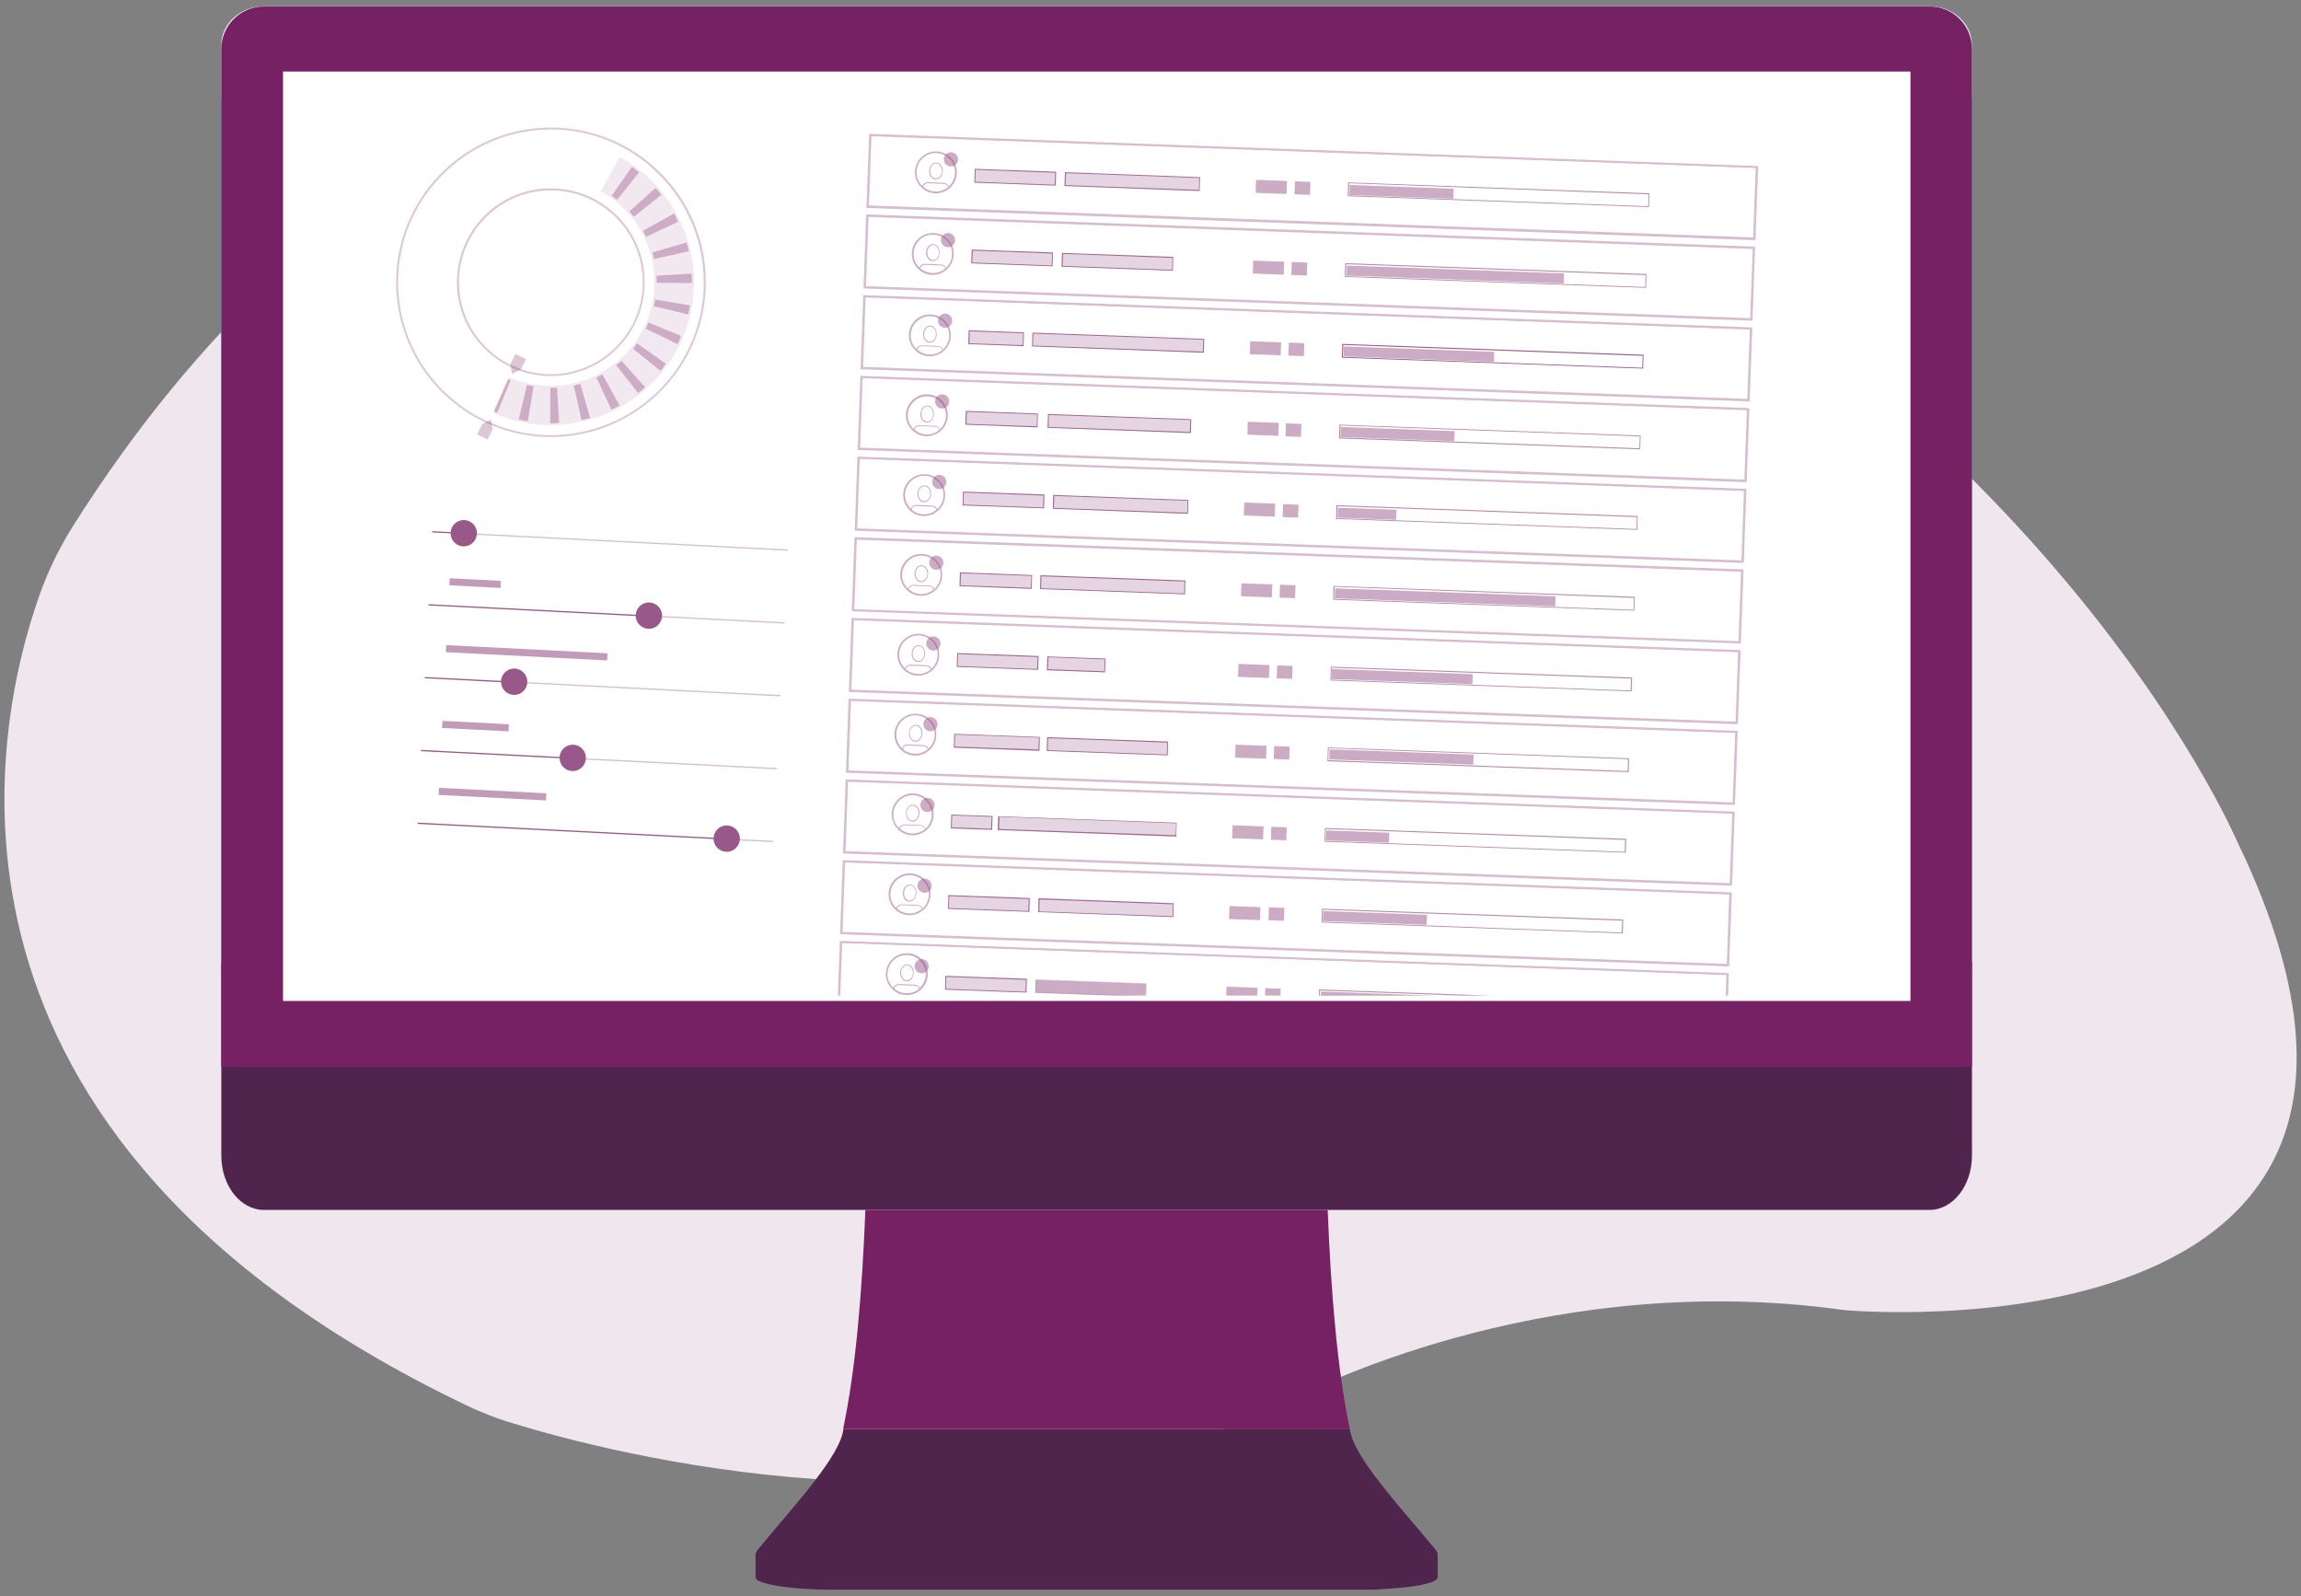<svg id="Layer_1" xmlns="http://www.w3.org/2000/svg" xmlns:xlink="http://www.w3.org/1999/xlink" viewBox="0 0 1100 763"><rect x="0" y="0" width="1100" height="763" fill="#808080" stroke="none"/><style>.st2{fill:#50254d}.st4{fill:#762163}.st7{opacity:.4}.st8{opacity:.5}.st9{opacity:.25}.st10{opacity:.9}.st11{opacity:.7}.st12{fill:#762163;fill-opacity:.5}.st14{opacity:.25;fill:#762163;enable-background:new}.st17{opacity:.6}</style><path d="M671.5 48S277.6-132.2 35 251.3c-6.6 10.5-12.1 21.7-16.2 33.4C-3.7 348.5-45 542.8 221.7 671.2c7.6 3.7 15.4 6.8 23.5 9.2 47.6 14.6 219.5 59.3 364.6-7.6 2.2-1 4.3-2.1 6.4-3.2 17.9-9.3 128.6-62.6 265.6-43.3 0 0 309.4 28.4 187.8-223.8-2.2-4.5-96.8-225.1-398.1-354.5z" fill="#f0e7ee"/><path d="M942.7 21.3c0-10.1-9.1-18.3-20.3-18.3H126.2c-11.2 0-20.4 8.2-20.4 18.3v26h836.9v-26z" fill="#ebecee"/><path class="st2" d="M105.8 552.4c0 14.4 9.1 26 20.4 26h796.2c11.2 0 20.3-11.6 20.3-26v-92.6H105.8v92.6z"/><path fill="#74bbdf" d="M105.8 47.3h836.9v412.5H105.8z"/><path class="st2" d="M362 741.1c-.4.5-.5.9-.6 1.3h-.2v11.1c-.2 1.2.9 2.2 3.1 2.9 6.4 2.2 16.6 3 27 3.5h265.8c10.4-.6 20.7-1.3 27.1-3.5 1.9-.7 3-1.5 3.1-2.5v-11.5h-.2c-.1-.4-.3-.8-.6-1.3-17.5-21.2-39.8-44.9-41.2-58H403.2c-1.4 13-23.7 36.8-41.2 58z"/><path class="st4" d="M634.7 578.4h-221c-1.6 40.4-4.7 76.3-10.5 104 0 .2 0 .5-.1.7h242.1c0-.2-.1-.5-.1-.7-5.7-27.7-8.8-63.6-10.4-104zM922.4 3.1H126.2c-11.2 0-20.4 9.1-20.4 20.3V510h836.9V23.4c0-11.3-9.1-20.3-20.3-20.3z"/><path fill="#fff" d="M135.3 34.2h778v444.3h-778z"/><g><defs><path id="SVGID_1_" d="M349.9 38.4H899V476H349.9z"/></defs><clipPath id="SVGID_2_"><use xlink:href="#SVGID_1_" overflow="visible"/></clipPath><g opacity=".75" clip-path="url(#SVGID_2_)"><g class="st7"><path class="st4" d="M838.8 114.4L414.5 99.1l1.3-34.7 424.3 15.4-1.3 34.6zM415 98.6L838.4 114l1.2-33.8-423.3-15.4-1.3 33.8z"/><path class="st4" d="M839.2 114.8h-.4L414.2 99.4l1.3-35.4h.4l424.6 15.4-1.3 35.4zM415.4 98.2l422.7 15.3 1.2-33.2-422.7-15.2-1.2 33.1z"/></g><g class="st8"><ellipse class="st4" cx="454.6" cy="76.2" rx="3.4" ry="3.4"/></g><g class="st9"><path transform="matrix(.036 -.999 .999 .036 383.008 566.708)" class="st4" d="M482.2 65.5h6.2V104h-6.2z"/></g><g class="st10"><path class="st4" d="M504.7 88.7l-38.9-1.4.2-6.6 38.9 1.4-.2 6.6zm-38.5-1.8l38 1.4.2-5.7-38-1.4-.2 5.7z"/></g><g class="st9"><path transform="matrix(.036 -.999 .999 .036 434.932 624.619)" class="st4" d="M538.2 54.7h6.2v64.2h-6.2z"/></g><g class="st10"><path class="st4" d="M573.5 91.3l-64.6-2.4.2-6.6 64.6 2.4-.2 6.6zm-64.1-2.8l63.7 2.3.2-5.7-63.7-2.3-.2 5.7z"/></g><g class="st8"><path transform="matrix(.036 -.999 .999 .036 496.753 693.533)" class="st4" d="M604.9 81.8h6.2v14.8h-6.2z"/></g><g class="st8"><path transform="matrix(.036 -.999 .999 .036 510.522 708.871)" class="st4" d="M619.7 86.1h6.2v7.4h-6.2z"/></g><g class="st11"><path class="st4" d="M788.3 99l-144-5.2.2-6.6 144 5.2-.2 6.6zm-143.5-5.6l143.1 5.2.2-5.7L645 87.6l-.2 5.8z"/></g><g class="st8"><path transform="matrix(.036 -.999 .999 .036 554.52 757.964)" class="st4" d="M667.8 66.6h4.8v49.7h-4.8z"/></g><g class="st7"><path class="st4" d="M836.1 191.6l-424.3-15.4 1.3-34.7 424.3 15.4-1.3 34.7zm-423.9-15.8l423.4 15.4 1.2-33.8L413.4 142l-1.2 33.8z"/><path class="st4" d="M836.4 191.9h-.4l-424.6-15.4 1.3-35.4h.4l424.6 15.4-1.3 35.4zm-423.8-16.5l422.7 15.3 1.2-33.2-422.7-15.3-1.2 33.2z"/></g><g class="st8"><path class="st4" d="M444.4 163.8c-1.8 0-3.2-1.9-3.1-4.2.1-2.3 1.6-4 3.4-3.9 1.8 0 3.2 1.9 3.1 4.2 0 2.2-1.5 4-3.4 3.9zm.3-7.7c-1.5 0-2.9 1.5-2.9 3.5-.1 2 1.1 3.7 2.7 3.7s2.9-1.5 2.9-3.5c.1-1.9-1.1-3.6-2.7-3.7z"/></g><g class="st8"><path class="st4" d="M444.9 150.3c-5.5-.2-10.2 4.1-10.4 9.6-.2 5.5 4.1 10.2 9.6 10.4 5.5.2 10.2-4.1 10.4-9.6.3-5.5-4-10.1-9.6-10.4zm-6.3 16.9c.2-1 1.1-1.7 2.2-1.7l7.7.3c.9 0 1.7.7 2 1.5-3.5 3-8.5 2.9-11.9-.1zm12.2-.1c-.4-1-1.3-1.6-2.4-1.7l-7.7-.3c-1.1 0-2.2.7-2.6 1.8-3.6-3.5-3.7-9.3-.1-13 3.5-3.6 9.3-3.7 13-.1 3.6 3.5 3.7 9.3.1 13l-.3.3z"/></g><g class="st8"><path class="st4" d="M443.1 202c-1.8 0-3.2-1.9-3.1-4.2.1-2.2 1.6-4 3.4-3.9 1.8.1 3.2 1.9 3.1 4.2-.2 2.2-1.6 3.9-3.4 3.9zm.3-7.7c-1.5 0-2.9 1.5-2.9 3.5-.1 2 1.1 3.7 2.7 3.7s2.9-1.5 2.9-3.5-1.2-3.7-2.7-3.7z"/></g><g class="st8"><path class="st4" d="M443.5 188.5c-5.5-.2-10.2 4.1-10.4 9.6-.2 5.5 4.1 10.2 9.6 10.4 5.5.2 10.2-4.1 10.4-9.6.3-5.5-4-10.2-9.6-10.4zm-6.3 16.9c.2-1 1.1-1.7 2.2-1.7l7.7.3c.9 0 1.7.7 2 1.5-3.5 3-8.6 2.9-11.9-.1zm12.2-.1c-.4-1-1.3-1.6-2.4-1.7l-7.7-.3c-1.1 0-2.2.7-2.6 1.8-3.6-3.5-3.7-9.3-.1-12.9 3.5-3.6 9.3-3.7 12.9-.1 3.6 3.5 3.7 9.3.1 12.9 0 .1-.1.2-.2.3z"/></g><g class="st8"><path class="st4" d="M441.7 240.1c-1.8 0-3.2-1.9-3.1-4.2.1-2.2 1.6-4 3.4-3.9 1.8 0 3.2 1.9 3.1 4.2s-1.6 4-3.4 3.9zm.3-7.7c-1.5 0-2.9 1.5-2.9 3.5-.1 2 1.1 3.7 2.7 3.7 1.5 0 2.9-1.5 2.9-3.5 0-1.9-1.2-3.6-2.7-3.7z"/></g><g class="st8"><path class="st4" d="M442.2 226.7c-5.5-.2-10.2 4.1-10.4 9.6-.2 5.5 4.1 10.2 9.6 10.4 5.5.2 10.2-4.1 10.4-9.6.3-5.6-4.1-10.2-9.6-10.4zm-6.4 16.9c.2-1 1.1-1.7 2.2-1.7l7.7.3c.9 0 1.7.7 2 1.5-3.5 2.9-8.5 2.9-11.9-.1zm12.3-.2c-.4-1-1.3-1.6-2.4-1.7l-7.7-.3c-1.1 0-2.2.7-2.6 1.8-3.6-3.5-3.7-9.3-.1-13s9.3-3.7 13-.1c3.6 3.5 3.7 9.3.1 13-.2.1-.3.2-.3.3z"/></g><g class="st8"><path class="st4" d="M440.3 278.3c-1.8 0-3.2-1.9-3.1-4.2.1-2.2 1.6-4 3.4-3.9 1.8 0 3.2 1.9 3.1 4.2-.1 2.2-1.6 4-3.4 3.9zm.3-7.7c-1.5 0-2.9 1.5-2.9 3.5-.1 2 1.1 3.7 2.7 3.7 1.5 0 2.9-1.5 2.9-3.5 0-1.9-1.2-3.6-2.7-3.7z"/></g><g class="st8"><path class="st4" d="M440.8 264.8c-5.5-.2-10.2 4.1-10.4 9.6-.2 5.5 4.1 10.2 9.6 10.4 5.5.2 10.2-4.1 10.4-9.6.2-5.5-4.1-10.1-9.6-10.4zm-6.4 16.9c.2-1 1.1-1.7 2.2-1.7l7.7.3c.9 0 1.7.7 2 1.5-3.5 3-8.5 2.9-11.9-.1zm12.3-.1c-.4-1-1.3-1.6-2.4-1.7l-7.7-.3c-1.1 0-2.2.7-2.6 1.8-3.6-3.5-3.7-9.3-.1-13s9.3-3.7 13-.1 3.7 9.3.1 13c-.2.1-.2.2-.3.3z"/></g><g class="st8"><path class="st4" d="M438.9 316.5c-1.8 0-3.2-1.9-3.1-4.2s1.6-4 3.4-3.9c1.8 0 3.2 1.9 3.1 4.2-.1 2.2-1.6 3.9-3.4 3.9zm.3-7.7c-1.5 0-2.9 1.5-2.9 3.5-.1 2 1.1 3.7 2.7 3.7 1.5 0 2.9-1.5 2.9-3.5s-1.2-3.7-2.7-3.7z"/></g><g class="st8"><path class="st4" d="M439.4 303c-5.5-.2-10.2 4.1-10.4 9.6-.2 5.5 4.1 10.2 9.6 10.4 5.5.2 10.2-4.1 10.4-9.6.3-5.5-4.1-10.2-9.6-10.4zm-6.4 16.9c.2-1 1.1-1.7 2.2-1.7l7.7.3c.9 0 1.7.7 2 1.5-3.4 3-8.5 2.9-11.9-.1zm12.3-.2c-.4-1-1.3-1.6-2.4-1.7l-7.7-.3c-1.1 0-2.2.7-2.6 1.8-3.6-3.5-3.7-9.3-.1-13 3.5-3.6 9.3-3.7 13-.1 3.6 3.5 3.7 9.3.1 13-.1.2-.3.2-.3.3z"/></g><g class="st8"><path class="st4" d="M437.6 354.6c-1.8 0-3.2-1.9-3.1-4.2s1.6-4 3.4-3.9c1.8 0 3.2 1.9 3.1 4.2-.2 2.2-1.7 4-3.4 3.9zm.2-7.7c-1.5 0-2.9 1.5-2.9 3.5-.1 2 1.1 3.7 2.7 3.7 1.5 0 2.9-1.5 2.9-3.5 0-1.9-1.1-3.6-2.7-3.7z"/></g><g class="st8"><path class="st4" d="M438 341.2c-5.5-.2-10.2 4.1-10.4 9.6-.2 5.5 4.1 10.2 9.6 10.4 5.5.2 10.2-4.1 10.4-9.6.3-5.6-4.1-10.2-9.6-10.4zm-6.4 16.9c.2-1 1.1-1.7 2.2-1.7l7.7.3c.9 0 1.7.7 2 1.5-3.5 2.9-8.5 2.8-11.9-.1zm12.3-.2c-.4-1-1.3-1.6-2.4-1.7l-7.7-.3c-1.1 0-2.2.7-2.6 1.8-3.6-3.5-3.7-9.3-.1-13 3.5-3.6 9.3-3.7 13-.1 3.6 3.5 3.7 9.3.1 13l-.3.3z"/></g><g class="st8"><path class="st4" d="M436.2 392.8c-1.8 0-3.2-1.9-3.1-4.2.1-2.2 1.6-4 3.4-3.9 1.8.1 3.2 1.9 3.1 4.2-.1 2.1-1.7 4-3.4 3.9zm.2-7.7c-1.5 0-2.9 1.5-2.9 3.5-.1 2 1.1 3.7 2.7 3.7 1.5 0 2.9-1.5 2.9-3.5s-1.1-3.6-2.7-3.7z"/></g><g class="st8"><path class="st4" d="M436.7 379.3c-5.5-.2-10.2 4.1-10.4 9.6-.2 5.5 4.1 10.2 9.6 10.4 5.5.2 10.2-4.1 10.4-9.6.2-5.5-4.1-10.2-9.6-10.4zm-6.4 16.9c.2-1 1.1-1.7 2.2-1.7l7.7.3c.9 0 1.7.7 2 1.5-3.5 2.9-8.5 2.9-11.9-.1zm12.2-.1c-.4-1-1.3-1.6-2.4-1.7l-7.7-.3c-1.1 0-2.2.7-2.6 1.8-3.6-3.5-3.7-9.3-.1-13 3.5-3.6 9.3-3.7 13-.1 3.6 3.5 3.7 9.3.1 13l-.3.3z"/></g><g class="st8"><path class="st4" d="M434.7 431c-1.8 0-3.2-1.9-3.1-4.2.1-2.3 1.6-4 3.4-3.9 1.8 0 3.2 1.9 3.1 4.2 0 2.1-1.5 3.9-3.4 3.9zm.4-7.7c-1.5 0-2.9 1.5-2.9 3.5-.1 2 1.1 3.7 2.7 3.7 1.5 0 2.9-1.5 2.9-3.5s-1.2-3.7-2.7-3.7z"/></g><g class="st8"><path class="st4" d="M435.2 417.5c-5.5-.2-10.2 4.1-10.4 9.6-.2 5.5 4.1 10.2 9.6 10.4 5.5.2 10.2-4.1 10.4-9.6.3-5.5-4-10.2-9.6-10.4zm-6.3 16.9c.2-1 1.1-1.7 2.2-1.7l7.7.3c.9 0 1.7.7 2 1.5-3.5 2.9-8.5 2.9-11.9-.1zm12.2-.1c-.4-1-1.3-1.6-2.4-1.7l-7.7-.3c-1.1 0-2.2.7-2.6 1.8-3.6-3.5-3.7-9.3-.1-13 3.5-3.6 9.3-3.7 13-.1 3.6 3.5 3.7 9.3.1 13-.1 0-.2.1-.3.3z"/></g><g class="st8"><path class="st4" d="M433.4 469.1c-1.8 0-3.2-1.9-3.1-4.2.1-2.2 1.6-4 3.4-3.9 1.8 0 3.2 1.9 3.1 4.2-.1 2.2-1.6 4-3.4 3.9zm.3-7.7c-1.5 0-2.9 1.5-2.9 3.5-.1 2 1.1 3.7 2.7 3.7 1.5 0 2.9-1.5 2.9-3.5s-1.2-3.6-2.7-3.7z"/></g><g class="st8"><path class="st4" d="M433.9 455.7c-5.5-.2-10.2 4.1-10.4 9.6-.2 5.5 4.1 10.2 9.6 10.4 5.5.2 10.2-4.1 10.4-9.6.2-5.6-4.1-10.3-9.6-10.4zm-6.4 16.9c.2-1 1.1-1.7 2.2-1.7l7.7.3c.9 0 1.7.7 2 1.5-3.5 2.9-8.5 2.8-11.9-.1zm12.2-.2c-.4-1-1.3-1.6-2.4-1.7l-7.7-.3c-1.1 0-2.2.7-2.6 1.8-3.6-3.5-3.7-9.3-.1-12.9 3.5-3.6 9.3-3.7 12.9-.1 3.6 3.5 3.7 9.3.1 12.9.1.1-.1.2-.2.3z"/></g><g class="st7"><path class="st4" d="M837.5 153l-424.3-15.4 1.3-34.7 424.3 15.4-1.3 34.7zm-423.9-15.8L837 152.5l1.2-33.8-423.4-15.4-1.2 33.9z"/><path class="st4" d="M837.8 153.3h-.4l-424.6-15.4 1.3-35.4h.4L839 117.9l-1.2 35.4zM414 136.8l422.7 15.3 1.2-33.1-422.7-15.3-1.2 33.1z"/></g><g class="st8"><ellipse class="st4" cx="453.2" cy="114.8" rx="3.4" ry="3.4"/></g><g class="st9"><path transform="matrix(.036 -.999 .999 .036 343.128 602.517)" class="st4" d="M480.9 104.1h6.2v38.5h-6.2z"/></g><g class="st10"><path class="st4" d="M503.2 127.3l-38.9-1.4.2-6.6 38.9 1.4-.2 6.6zm-38.4-1.8l38 1.4.2-5.7-38-1.4-.2 5.7z"/></g><g class="st9"><path transform="matrix(.036 -.999 .999 .036 389.74 654.498)" class="st4" d="M531.1 98.8h6.2v52.8h-6.2z"/></g><g class="st10"><path class="st4" d="M560.7 129.4l-53.2-1.9.2-6.6 53.2 1.9-.2 6.6zm-52.7-2.3l52.3 1.9.2-5.7-52.3-1.9-.2 5.7z"/></g><g class="st8"><path transform="matrix(.036 -.999 .999 .036 456.873 729.343)" class="st4" d="M603.5 120.4h6.2v14.8h-6.2z"/></g><g class="st8"><path transform="matrix(.036 -.999 .999 .036 470.6 744.634)" class="st4" d="M618.3 124.6h6.2v7.4h-6.2z"/></g><g class="st11"><path class="st4" d="M786.9 137.6l-144-5.2.2-6.6 144 5.2-.2 6.6zM643.4 132l143.1 5.2.2-5.7-143.1-5.2-.2 5.7z"/></g><g class="st8"><path transform="matrix(.036 -.999 .999 .036 539.734 821.718)" class="st4" d="M693.5 79.1h4.8V183h-4.8z"/></g><g class="st8"><path class="st4" d="M445.8 124.8c-1.8 0-3.2-1.9-3.1-4.2.1-2.2 1.6-4 3.4-3.9 1.8 0 3.2 1.9 3.1 4.2 0 2.2-1.5 4-3.4 3.9zm.4-7.7c-1.5 0-2.9 1.5-2.9 3.5s1.1 3.7 2.7 3.7c1.5 0 2.9-1.5 2.9-3.5 0-1.9-1.2-3.6-2.7-3.7z"/></g><g class="st8"><path class="st4" d="M446.3 111.4c-5.5-.2-10.2 4.1-10.4 9.6-.2 5.5 4.1 10.2 9.6 10.4 5.5.2 10.2-4.1 10.4-9.6.3-5.6-4-10.2-9.6-10.4zm-6.3 16.9c.2-1 1.1-1.7 2.2-1.7l7.7.3c.9 0 1.7.7 2 1.5-3.5 2.9-8.5 2.8-11.9-.1zm12.2-.2c-.4-1-1.3-1.6-2.4-1.7l-7.7-.3c-1.1 0-2.2.7-2.6 1.8-3.6-3.5-3.7-9.3-.1-13 3.5-3.6 9.3-3.7 13-.1 3.6 3.5 3.7 9.3.1 13l-.3.3z"/></g><g class="st8"><path class="st4" d="M447.3 85.8c-1.8 0-3.2-1.9-3.1-4.2.1-2.2 1.6-4 3.4-3.9 1.8 0 3.2 1.9 3.1 4.2-.1 2.2-1.6 4-3.4 3.9zm.3-7.7c-1.5 0-2.9 1.5-2.9 3.5s1.1 3.7 2.7 3.7c1.5 0 2.9-1.5 2.9-3.5 0-1.9-1.2-3.6-2.7-3.7z"/></g><g class="st8"><path class="st4" d="M447.8 72.4c-5.5-.2-10.2 4.1-10.4 9.6-.2 5.5 4.1 10.2 9.6 10.4 5.5.2 10.2-4.1 10.4-9.6.2-5.6-4.1-10.2-9.6-10.4zm-6.4 16.9c.2-1 1.1-1.7 2.2-1.7l7.7.3c.9 0 1.7.7 2 1.5-3.5 2.9-8.5 2.9-11.9-.1zm12.2-.2c-.4-1-1.3-1.6-2.4-1.7l-7.7-.3c-1.1 0-2.2.7-2.6 1.8-3.6-3.5-3.7-9.3-.1-13 3.5-3.6 9.3-3.7 13-.1 3.6 3.5 3.7 9.3.1 13l-.3.3z"/></g><g class="st8"><circle class="st4" cx="451.8" cy="153.3" r="3.4"/></g><g class="st9"><path transform="scale(1) rotate(-87.924 476.26 161.72)" class="st4" d="M473.2 148.7h6.2v26h-6.2z"/></g><g class="st10"><path class="st4" d="M489.3 165.5l-26.4-1 .2-6.6 26.4 1-.2 6.6zm-25.9-1.4l25.5.9.2-5.7-25.5-.9-.2 5.7z"/></g><g class="st9"><path transform="matrix(.036 -.999 .999 .036 351.415 691.99)" class="st4" d="M531.4 122.9h6.2v81.7h-6.2z"/></g><g class="st10"><path class="st4" d="M575.5 168.6l-82.1-3 .2-6.6 82.1 3-.2 6.6zm-81.7-3.4l81.2 2.9.2-5.7-81.2-2.9-.2 5.7z"/></g><g class="st8"><path transform="matrix(.036 -.999 .999 .036 416.942 765.105)" class="st4" d="M602.1 159h6.2v14.8h-6.2z"/></g><g class="st8"><path transform="matrix(.036 -.999 .999 .036 430.67 780.396)" class="st4" d="M616.9 163.2h6.2v7.4h-6.2z"/></g><path class="st4" d="M785.5 176.2l-144-5.2.2-6.6 144 5.2-.2 6.6zM642 170.6l143.1 5.2.2-5.7-143.1-5.2-.2 5.7z"/><g class="st8"><path transform="matrix(.036 -.999 .999 .036 485.052 841.04)" class="st4" d="M676.1 133h4.8v72h-4.8z"/></g><g class="st7"><path class="st4" d="M834.7 230.1l-424.3-15.4 1.3-34.7L836 195.4l-1.3 34.7zm-423.9-15.8l423.4 15.4 1.2-33.8L412 180.5l-1.2 33.8z"/><path class="st4" d="M835 230.5h-.4L410 215.1l1.3-35.4h.4l424.6 15.4-1.3 35.4zM411.2 214l422.7 15.3 1.2-33.2-422.7-15.3-1.2 33.2z"/></g><g class="st8"><circle class="st4" cx="450.4" cy="191.9" r="3.4"/></g><g class="st9"><path transform="matrix(.036 -.999 .999 .036 261.267 671.714)" class="st4" d="M475.8 183.4h6.2v34h-6.2z"/></g><g class="st10"><path class="st4" d="M496 204.3l-34.5-1.3.2-6.6 34.5 1.3-.2 6.6zm-34-1.7l33.6 1.2.2-5.7-33.6-1.2-.2 5.7z"/></g><g class="st9"><path transform="matrix(.036 -.999 .999 .036 313.471 730)" class="st4" d="M532.1 168.5h6.2v68h-6.2z"/></g><g class="st10"><path class="st4" d="M569.3 207l-68.5-2.5.2-6.6 68.5 2.5-.2 6.6zm-68-2.9l67.5 2.4.2-5.7-67.6-2.4-.1 5.7z"/></g><g class="st8"><path transform="scale(1) rotate(-87.924 603.79 204.98)" class="st4" d="M600.7 197.6h6.2v14.8h-6.2z"/></g><g class="st8"><path transform="matrix(.036 -.999 .999 .036 390.78 816.205)" class="st4" d="M615.5 201.8h6.2v7.4h-6.2z"/></g><g class="st11"><path class="st4" d="M784.1 214.8l-144-5.2.2-6.6 144 5.2-.2 6.6zm-143.5-5.7l143.1 5.2.2-5.7-143.1-5.2-.2 5.7z"/></g><g class="st8"><path transform="matrix(.036 -.999 .999 .036 437.01 867.776)" class="st4" d="M666 180h4.8v54.5H666z"/></g><g class="st7"><path class="st4" d="M826.3 461.6L402 446.2l1.3-34.7 424.3 15.4-1.3 34.7zm-423.9-15.8l423.4 15.4 1.2-33.8L403.6 412l-1.2 33.8z"/><path class="st4" d="M826.6 462h-.4l-424.6-15.4 1.3-35.4h.4l424.6 15.4-1.3 35.4zm-423.8-16.5l422.7 15.3 1.2-33.2L404 412.3l-1.2 33.2z"/></g><g class="st8"><circle class="st4" cx="442" cy="423.4" r="3.4"/></g><g class="st9"><path transform="scale(1) rotate(-87.924 472.76 432)" class="st4" d="M469.7 412.7h6.2v38.5h-6.2z"/></g><g class="st10"><path class="st4" d="M492.1 435.9l-38.9-1.4.2-6.6 38.9 1.4-.2 6.6zm-38.5-1.8l38 1.4.2-5.7-38-1.4-.2 5.7z"/></g><g class="st9"><path transform="matrix(.036 -.999 .999 .036 75.887 946.63)" class="st4" d="M525.6 401.9h6.2v64.2h-6.2z"/></g><g class="st10"><path class="st4" d="M560.9 438.4l-64.6-2.4.2-6.6 64.6 2.4-.2 6.6zm-64.1-2.7l63.7 2.3.2-5.7L497 430l-.2 5.7z"/></g><g class="st8"><path transform="matrix(.036 -.999 .999 .036 137.661 1015.587)" class="st4" d="M592.3 429h6.2v14.8h-6.2z"/></g><g class="st8"><path transform="scale(1) rotate(-87.924 610.183 436.97)" class="st4" d="M607.1 433.3h6.2v7.4h-6.2z"/></g><g class="st11"><path class="st4" d="M775.8 446.2l-144-5.2.2-6.6 144 5.2-.2 6.6zm-143.6-5.6l143.1 5.2.2-5.7-143.1-5.2-.2 5.7z"/></g><path transform="matrix(.036 -.999 .999 .036 195.378 1079.97)" class="st12" d="M655.2 413.8h4.8v49.7h-4.8z"/><g class="st7"><path class="st4" d="M824.9 500.2l-424.3-15.4 1.3-34.7 424.3 15.4-1.3 34.7zM401 484.4l423.4 15.4 1.2-33.8-423.4-15.4-1.2 33.8z"/><path class="st4" d="M825.2 500.6h-.4l-424.6-15.4 1.3-35.4h.4l424.6 15.4-1.3 35.4zM401.4 484l422.7 15.3 1.2-33.2-422.7-15.3-1.2 33.2z"/></g><g class="st8"><circle class="st4" cx="440.6" cy="461.9" r="3.4"/></g><g class="st9"><path transform="matrix(.036 -.999 .999 .036 -15.967 924.482)" class="st4" d="M468.2 451.3h6.2v38.5h-6.2z"/></g><g class="st10"><path class="st4" d="M490.7 474.5l-38.9-1.4.2-6.6 38.9 1.4-.2 6.6zm-38.5-1.8l38 1.4.2-5.7-38-1.4-.2 5.7z"/></g><g class="st8"><path transform="matrix(.036 -.999 .999 .036 30.686 976.51)" class="st4" d="M518.5 446h6.2v52.8h-6.2z"/></g><g class="st10"><g class="st9"><path class="st4" d="M548.1 476.6l-53.2-1.9.2-6.6 53.2 1.9-.2 6.6zm-52.7-2.4l52.3 1.9.2-5.7-52.3-1.9-.2 5.7z"/></g></g><g class="st8"><path transform="matrix(.036 -.999 .999 .036 97.73 1051.349)" class="st4" d="M590.9 467.6h6.2v14.8h-6.2z"/></g><g class="st8"><path transform="matrix(.036 -.999 .999 .036 111.5 1066.687)" class="st4" d="M605.7 471.8h6.2v7.4h-6.2z"/></g><g class="st11"><path class="st4" d="M774.4 484.8l-144-5.2.2-6.6 144 5.2-.2 6.6zm-143.6-5.6l143.1 5.2.2-5.7-143.1-5.2-.2 5.7z"/></g><path transform="scale(1) rotate(-87.924 683.34 478.256)" class="st12" d="M680.9 426.3h4.8v103.9h-4.8z"/><g class="st7"><path class="st4" d="M833.2 268.7L409 253.4l1.3-34.7L834.5 234l-1.3 34.7zm-423.8-15.8l423.4 15.4 1.2-33.8-423.4-15.4-1.2 33.8z"/><path class="st4" d="M833.6 269.1h-.4l-424.6-15.4 1.3-35.4h.4l424.6 15.4-1.3 35.4zm-423.8-16.5l422.7 15.3 1.2-33.2L411 219.4l-1.2 33.2z"/></g><g class="st8"><circle class="st4" cx="449" cy="230.4" r="3.4"/></g><g class="st9"><path transform="matrix(.036 -.999 .999 .036 223.426 709.809)" class="st4" d="M476.6 219.8h6.2v38.5h-6.2z"/></g><g class="st10"><path class="st4" d="M499.1 243l-38.9-1.4.2-6.6 38.9 1.4-.2 6.6zm-38.5-1.8l38 1.4.2-5.7-38-1.4-.2 5.7z"/></g><g class="st9"><path transform="matrix(.036 -.999 .999 .036 275.35 767.72)" class="st4" d="M532.6 209h6.2v64.2h-6.2z"/></g><g class="st10"><path class="st4" d="M567.9 245.6l-64.6-2.4.2-6.6 64.6 2.4-.2 6.6zm-64.1-2.8l63.7 2.3.2-5.7-63.7-2.3-.2 5.7z"/></g><g class="st8"><path transform="matrix(.036 -.999 .999 .036 337.17 836.634)" class="st4" d="M599.3 236.1h6.2v14.8h-6.2z"/></g><g class="st8"><path transform="matrix(.036 -.999 .999 .036 350.892 852.014)" class="st4" d="M614.1 240.4h6.2v7.4h-6.2z"/></g><g class="st11"><path class="st4" d="M782.7 253.3l-144-5.2.2-6.6 144 5.2-.2 6.6zm-143.5-5.6l143.1 5.2.2-5.7-143.1-5.2-.2 5.7z"/></g><g class="st8"><path transform="matrix(.036 -.999 .999 .036 384.819 889.81)" class="st4" d="M651.3 231.4h4.8v28h-4.8z"/></g><g class="st7"><path class="st4" d="M831.8 307.3l-424.3-15.4 1.3-34.7 424.3 15.4-1.3 34.7zm-423.7-15.8l423.4 15.4 1.2-33.8-423.4-15.4-1.2 33.8z"/><path class="st4" d="M832.2 307.6h-.4l-424.6-15.4 1.3-35.4h.4l424.6 15.4-1.3 35.4zm-423.8-16.4l422.7 15.3 1.2-33.2L409.6 258l-1.2 33.2z"/></g><g class="st8"><circle class="st4" cx="447.6" cy="269" r="3.4"/></g><g class="st9"><path transform="matrix(.036 -.999 .999 .036 181.457 743.286)" class="st4" d="M473 260.6h6.2v34H473z"/></g><g class="st10"><path class="st4" d="M493.2 281.5l-34.5-1.3.2-6.6 34.5 1.3-.2 6.6zm-34-1.7l33.6 1.2.2-5.7-33.6-1.2-.2 5.7z"/></g><g class="st9"><path transform="scale(1) rotate(-87.924 532 279.622)" class="st4" d="M528.9 245.2h6.2v68.9h-6.2z"/></g><g class="st10"><path class="st4" d="M566.5 284.1l-69.3-2.5.2-6.6 69.3 2.5-.2 6.6zm-68.8-2.9l68.4 2.5.2-5.7-68.4-2.5-.2 5.7z"/></g><g class="st8"><path transform="matrix(.036 -.999 .999 .036 297.29 872.444)" class="st4" d="M597.9 274.7h6.2v14.8h-6.2z"/></g><g class="st8"><path transform="matrix(.036 -.999 .999 .036 311.017 887.735)" class="st4" d="M612.7 278.9h6.2v7.4h-6.2z"/></g><g class="st11"><path class="st4" d="M781.3 291.9l-144-5.2.2-6.6 144 5.2-.2 6.6zm-143.5-5.6l143.1 5.2.2-5.7-143.1-5.3-.2 5.8z"/></g><path transform="matrix(.036 -.999 .999 .036 380.835 965.681)" class="st12" d="M688.7 232.7h4.8v105.5h-4.8z"/><g class="st7"><path class="st4" d="M830.4 345.9l-424.3-15.4 1.3-34.7 424.3 15.4-1.3 34.7zm-423.7-15.8L830 345.4l1.2-33.8-423.4-15.4-1.1 33.9z"/><path class="st4" d="M830.8 346.2h-.4l-424.6-15.4 1.3-35.4h.4l424.6 15.4-1.3 35.4zM407 329.7L829.7 345l1.2-33.2-422.7-15.3-1.2 33.2z"/></g><g class="st8"><circle class="st4" cx="446.2" cy="307.6" r="3.4"/></g><g class="st9"><path transform="matrix(.036 -.999 .999 .036 143.615 781.38)" class="st4" d="M473.8 297h6.2v38.5h-6.2z"/></g><g class="st10"><path class="st4" d="M496.3 320.2l-38.9-1.4.2-6.6 38.9 1.4-.2 6.6zm-38.5-1.8l38 1.4.2-5.7-38-1.4-.2 5.7z"/></g><g class="st9"><path transform="matrix(.036 -.999 .999 .036 178.49 820.255)" class="st4" d="M511.4 303.9h6.2v27.4h-6.2z"/></g><g class="st10"><path class="st4" d="M528.3 321.4l-27.8-1 .2-6.6 27.8 1-.2 6.6zm-27.3-1.5l26.9 1 .2-5.7-26.9-1-.2 5.7z"/></g><g class="st8"><path transform="matrix(.036 -.999 .999 .036 257.36 908.206)" class="st4" d="M596.5 313.3h6.2v14.8h-6.2z"/></g><g class="st8"><path transform="matrix(.036 -.999 .999 .036 271.129 923.544)" class="st4" d="M611.3 317.5h6.2v7.4h-6.2z"/></g><g class="st11"><path class="st4" d="M780 330.5l-144-5.2.2-6.6 144 5.2-.2 6.6zm-143.6-5.6l143.1 5.2.2-5.7-143.1-5.2-.2 5.7z"/></g><path transform="matrix(.036 -.999 .999 .036 323.312 981.744)" class="st12" d="M668.2 289.5h4.8v67.4h-4.8z"/><g class="st7"><path class="st4" d="M829 384.4L404.8 369l1.3-34.7 424.3 15.4-1.4 34.7zm-423.7-15.8L828.6 384l1.2-33.8-423.4-15.4-1.1 33.8z"/><path class="st4" d="M829.4 384.8h-.4l-424.6-15.4 1.3-35.4h.4l424.6 15.4-1.3 35.4zm-423.8-16.5l422.7 15.3 1.2-33.2-422.7-15.3-1.2 33.2z"/></g><g class="st8"><circle class="st4" cx="444.8" cy="346.2" r="3.4"/></g><g class="st9"><path transform="matrix(.036 -.999 .999 .036 104.617 818.196)" class="st4" d="M473.4 334.6h6.2v40.5h-6.2z"/></g><g class="st10"><path class="st4" d="M496.9 358.9l-40.9-1.5.2-6.6 40.9 1.5-.2 6.6zm-40.5-2l40 1.4.2-5.7-40-1.4-.2 5.7z"/></g><g class="st9"><path transform="scale(1) rotate(-87.924 529.49 356.79)" class="st4" d="M526.4 328.1h6.2v57.4h-6.2z"/></g><g class="st10"><path class="st4" d="M558.2 361.1l-57.8-2.1.2-6.6 57.8 2.1-.2 6.6zm-57.3-2.5l56.9 2.1.2-5.7-56.9-2.1-.2 5.7z"/></g><g class="st8"><path transform="matrix(.036 -.999 .999 .036 217.471 944.015)" class="st4" d="M595.1 351.9h6.2v14.8h-6.2z"/></g><g class="st8"><path transform="matrix(.036 -.999 .999 .036 231.198 959.306)" class="st4" d="M609.9 356.1h6.2v7.4h-6.2z"/></g><g class="st11"><path class="st4" d="M778.6 369.1l-144-5.2.2-6.6 144 5.2-.2 6.6zM635 363.4l143.1 5.2.2-5.7-143.1-5.2-.2 5.7z"/></g><path transform="scale(1) rotate(-87.924 670.006 361.88)" class="st12" d="M667.6 327.4h4.8v68.9h-4.8z"/><g class="st7"><path class="st4" d="M827.6 423l-424.3-15.4 1.3-34.7 424.3 15.4-1.3 34.7zm-423.7-15.8l423.4 15.4 1.2-33.8-423.4-15.4-1.2 33.8z"/><path class="st4" d="M828 423.4h-.4L403 408l1.3-35.4h.4L829.3 388l-1.3 35.4zm-423.8-16.5l422.7 15.3 1.2-33.2-422.7-15.3-1.2 33.2z"/></g><g class="st8"><circle class="st4" cx="443.4" cy="384.8" r="3.4"/></g><g class="st9"><path transform="matrix(.036 -.999 .999 .036 54.898 843.005)" class="st4" d="M461.4 383.4h6.2v19.3h-6.2z"/></g><g class="st10"><path class="st4" d="M474.3 396.7l-19.7-.7.2-6.6 19.7.7-.2 6.6zm-19.3-1.2l18.8.7.2-5.7-18.8-.7-.2 5.7z"/></g><g class="st9"><path transform="matrix(.036 -.999 .999 .036 106.196 900.176)" class="st4" d="M516.7 352.6h6.2v84.9h-6.2z"/></g><g class="st10"><path class="st4" d="M562.3 399.9l-85.3-3.1.2-6.6 85.3 3.1-.2 6.6zm-84.7-3.6l84.4 3 .2-5.7-84.4-3.1-.2 5.8z"/></g><g class="st8"><path transform="matrix(.036 -.999 .999 .036 177.541 979.777)" class="st4" d="M593.7 390.5h6.2v14.8h-6.2z"/></g><g class="st8"><path transform="matrix(.036 -.999 .999 .036 191.31 995.115)" class="st4" d="M608.5 394.7h6.2v7.4h-6.2z"/></g><g class="st11"><path class="st4" d="M777.2 407.6l-144-5.2.2-6.6 144 5.2-.2 6.6zM633.6 402l143.1 5.2.2-5.7-143.1-5.2-.2 5.7z"/></g><path transform="matrix(.036 -.999 .999 .036 226.226 1034.07)" class="st12" d="M646.8 384.7h4.8v30.2h-4.8z"/></g></g><g><path d="M296.3 75l-9.1 16.5c24 13.2 32.7 43.3 19.5 67.3-12.4 22.5-39.8 31.8-63.2 21.5l-7.5 17.2c9.9 4.3 20.6 6.3 31.4 5.6 37.6-2.2 66.5-34.6 64.3-72.3-1.5-23.4-14.8-44.5-35.4-55.8z" fill="#762163" fill-opacity=".1"/><path class="st14" d="M260.7 90.1c-24.7 1.4-43.6 22.7-42.2 47.4 1.4 24.7 22.7 43.6 47.4 42.2 24.7-1.4 43.6-22.7 42.2-47.4-1.4-24.7-22.6-43.6-47.4-42.2zm5.2 88.7c-24.2 1.4-45-17.1-46.4-41.3-1.4-24.2 17.1-45 41.3-46.4 24.2-1.4 45 17.1 46.4 41.3 1.4 24.2-17.1 44.9-41.3 46.4z"/><path class="st14" d="M259 61.1c-40.7 2.4-71.9 37.5-69.5 78.2 2.4 40.7 37.5 71.9 78.2 69.5 40.7-2.4 71.9-37.5 69.6-78.2S299.8 58.7 259 61.1zm8.6 146.8c-40.2 2.4-74.8-28.5-77.2-68.7-2.3-40.2 28.5-74.8 68.7-77.2 40.2-2.4 74.8 28.5 77.2 68.7s-28.4 74.8-68.7 77.2z"/><path class="st4" d="M267.3 202.2c-1.4.1-2.9.1-4.3.1l.1-16.9c1 0 2.1 0 3.2-.1l1 16.9zm10.7-1.4l-3.7-16.5c1-.2 2.1-.5 3.1-.8l4.7 16.3c-1.3.3-2.7.7-4.1 1zm-25.7.6c-1.4-.2-2.9-.5-4.3-.9l3.9-16.5c1 .2 2.1.5 3.2.6l-2.8 16.8zm40-5.6l-7.2-15.3c1-.5 1.9-1 2.9-1.5l8.2 14.8c-1.4.8-2.6 1.4-3.9 2zm-49.4-14.6c.4.2.8.4 1.2.5l-6.4 15.6c-.5-.2-1-.5-1.6-.7l6.8-15.4zm62.2 6.7l-10.5-13.3c.9-.7 1.7-1.4 2.5-2.1l11.3 12.6c-1.1.9-2.2 1.9-3.3 2.8zm10.7-10.6l-13.2-10.6c.7-.8 1.3-1.7 1.9-2.6l13.8 9.8c-.7 1.1-1.6 2.2-2.5 3.4zm8.1-12.8l-15.2-7.4c.5-1 .9-1.9 1.3-2.9l15.6 6.4c-.4 1.3-1 2.7-1.7 3.9zm5.1-14.2l-16.4-3.9c.2-1 .5-2.1.6-3.2l16.7 2.8c-.3 1.4-.5 2.9-.9 4.3zm1.8-15l-16.9-.1c0-1.1 0-2.2-.1-3.3v-.1l16.9-1v.1c0 1.5.1 3 .1 4.4zm-18.1-11.5c-.2-1-.5-2.1-.8-3.1l16.3-4.8c.4 1.4.8 2.8 1.1 4.2l-16.6 3.7zm-3.8-10.6c-.5-1-1-1.9-1.5-2.9l14.8-8.2c.7 1.3 1.4 2.5 2 3.9l-15.3 7.2zm-5.9-9.6c-.7-.9-1.4-1.7-2.1-2.5l12.5-11.3c1 1 1.9 2.2 2.8 3.3L303 103.6zm-8-8.1c-.9-.7-1.7-1.3-2.6-1.9l9.7-13.8c1.2.8 2.3 1.7 3.4 2.6L295 95.5z" opacity=".3"/><path transform="rotate(-63.914 247.722 172.9)" class="st14" d="M244.9 170.1h5.6v5.6h-5.6z"/><path class="st14" d="M244.8 178.8l-.8-4.7 5 2.5z"/><path transform="rotate(-63.914 231.852 206.423)" class="st14" d="M229.1 203.6h5.6v5.6h-5.6z"/><path class="st14" d="M234.7 200.5l.8 4.6-4.9-2.4z"/></g><g opacity=".75"><path transform="rotate(-87.078 214.572 254.662)" class="st4" d="M214.3 246.7h.6v15.9h-.6z"/><g class="st7"><path transform="rotate(-87.078 299.221 259)" class="st4" d="M298.9 181.3h.6v155.3h-.6z"/></g><circle class="st4" cx="221.7" cy="254.9" r="6.3"/><path transform="rotate(-87.078 255.365 291.646)" class="st4" d="M255 241.1h.6v101.2h-.6z"/><g class="st7"><path transform="rotate(-87.078 340.443 295.978)" class="st4" d="M340.1 261.4h.6v69.2h-.6z"/></g><circle class="st4" cx="310.2" cy="294.3" r="6.3"/><path transform="rotate(-87.078 222.731 324.918)" class="st4" d="M222.4 305.2h.6v39.4h-.6z"/><g class="st7"><path transform="rotate(-87.078 309.496 329.342)" class="st4" d="M309.2 265.5h.6v127.6h-.6z"/></g><circle class="st4" cx="245.8" cy="325.9" r="6.3"/><path transform="rotate(-87.078 236.464 360.528)" class="st4" d="M236.1 325.3h.6v70.4h-.6z"/><g class="st7"><path transform="rotate(-87.078 321.566 364.864)" class="st4" d="M321.2 314.9h.6v99.9h-.6z"/></g><circle class="st4" cx="273.8" cy="362.3" r="6.3"/><path transform="rotate(-87.078 275.31 397.414)" class="st4" d="M275 321.6h.6v151.7h-.6z"/><g class="st7"><path transform="rotate(-87.078 356.867 401.56)" class="st4" d="M356.5 388.7h.6v25.6h-.6z"/></g><circle class="st4" cx="347.4" cy="400.9" r="6.3"/><g class="st17"><path transform="rotate(-87.078 251.81 312.033)" class="st4" d="M250.1 273.4h3.4v77.2h-3.4z"/></g><g class="st17"><path transform="rotate(-87.078 227.114 278.724)" class="st4" d="M225.4 266.5h3.4V291h-3.4z"/></g><g class="st17"><path transform="rotate(-87.078 235.437 379.59)" class="st4" d="M233.7 353.9h3.4v51.4h-3.4z"/></g><g class="st17"><path transform="rotate(-87.078 227.314 347.102)" class="st4" d="M225.6 331.2h3.4V363h-3.4z"/></g></g></svg>